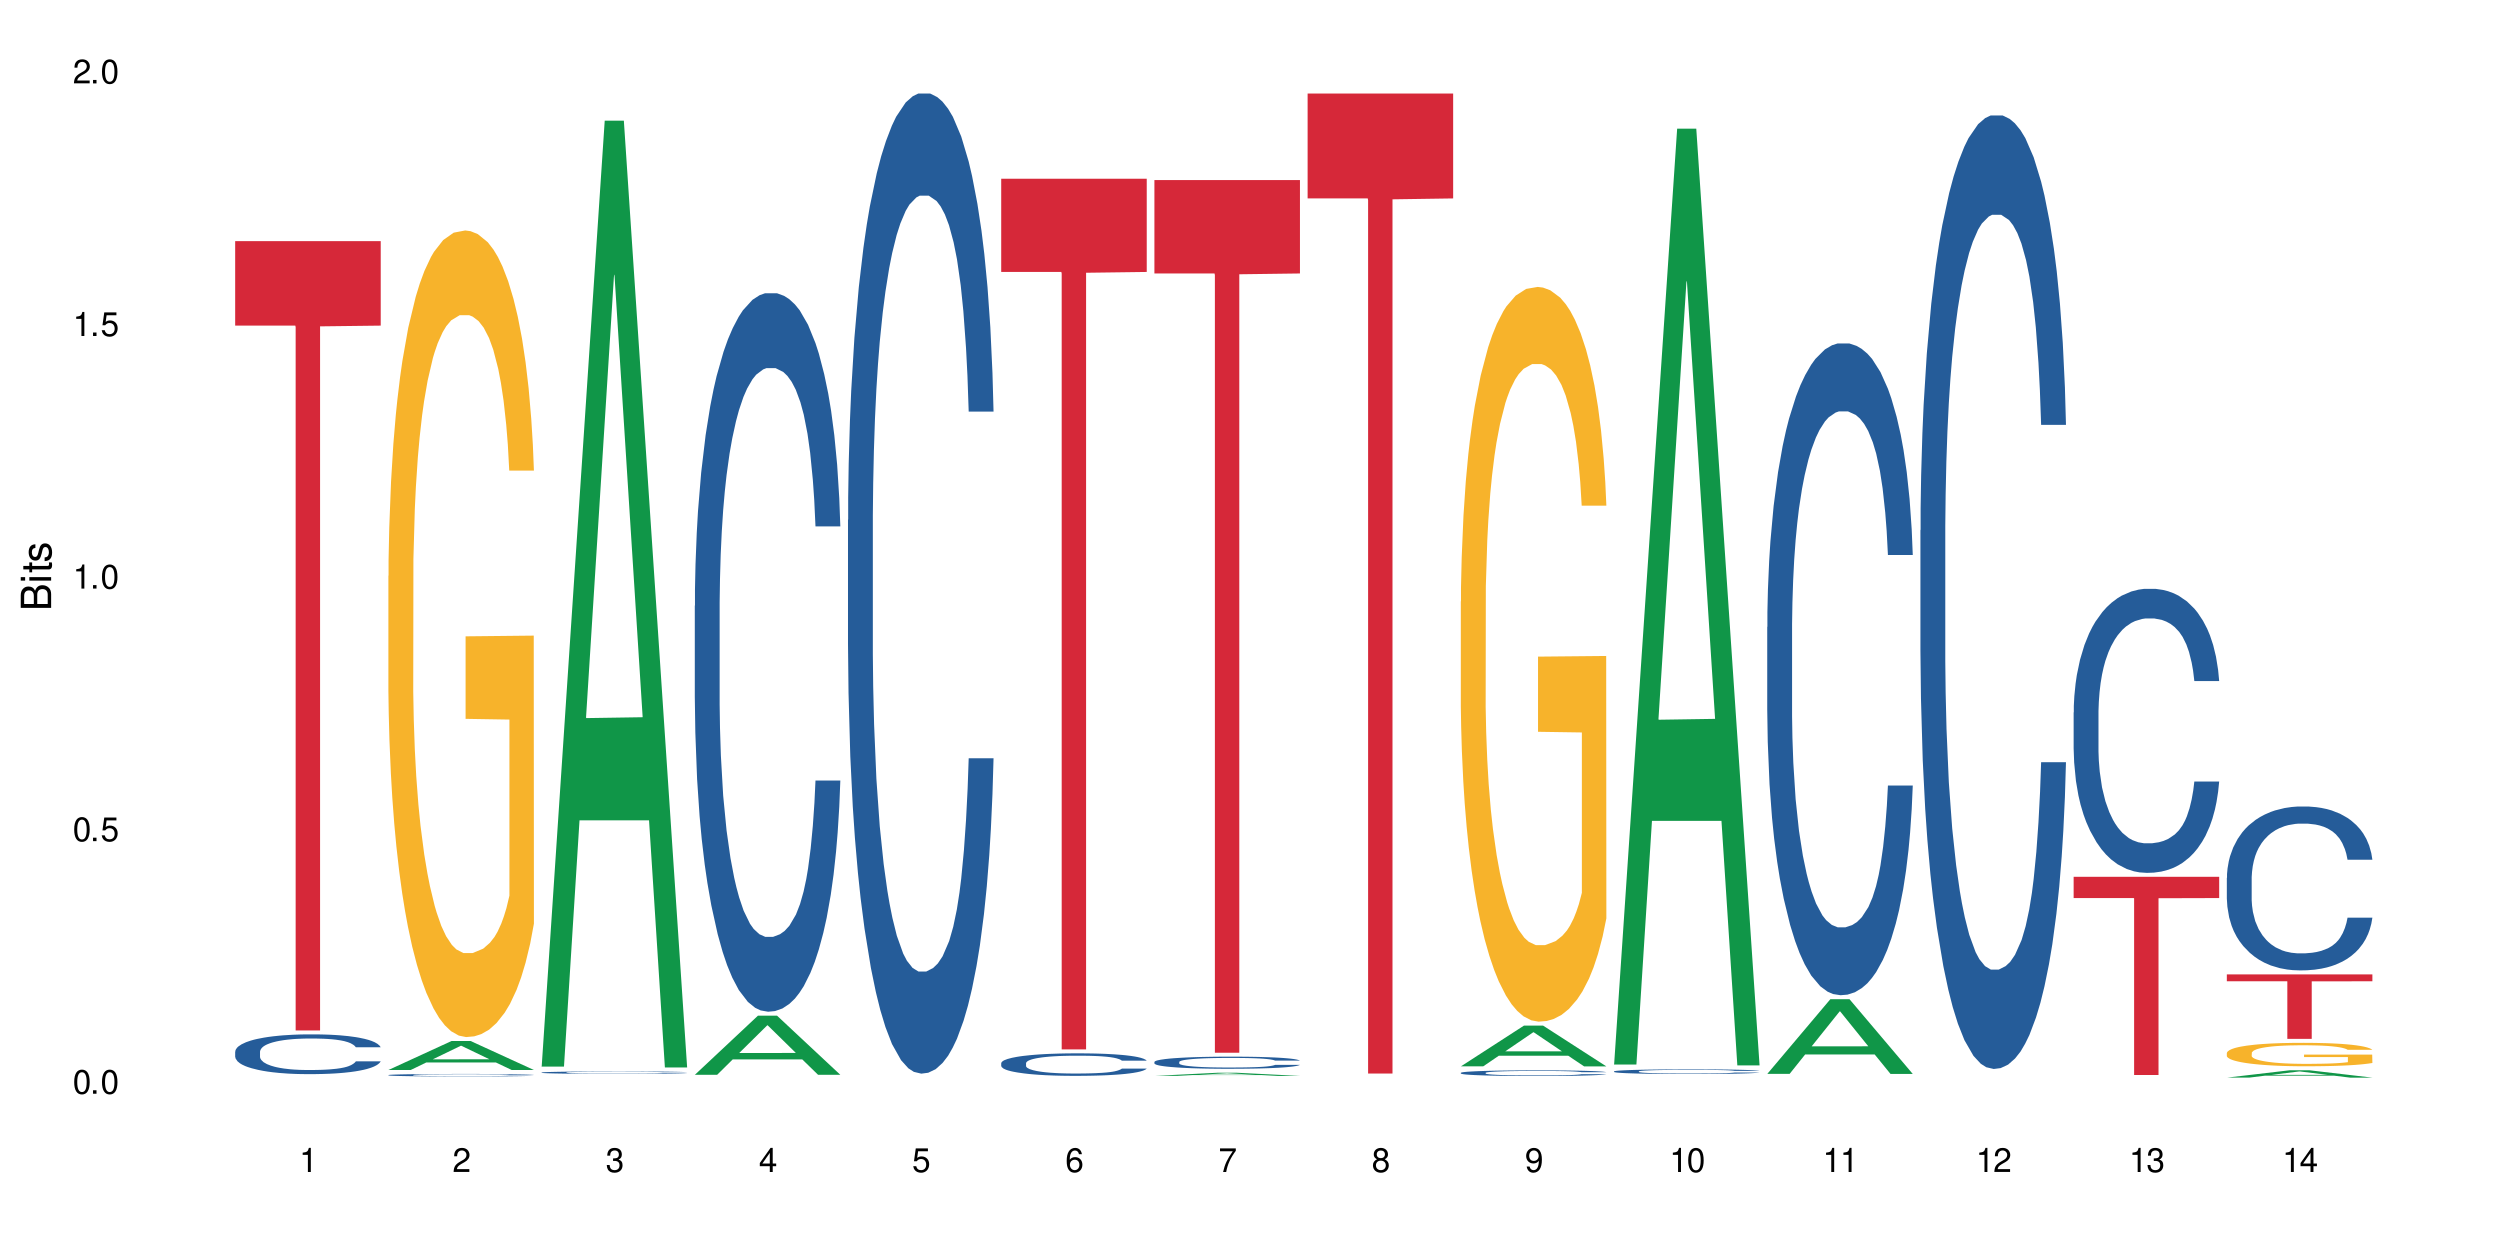 <?xml version="1.0" encoding="UTF-8"?>
<svg xmlns="http://www.w3.org/2000/svg" xmlns:xlink="http://www.w3.org/1999/xlink" width="720" height="360" viewBox="0 0 720 360">
<defs>
<g>
<g id="glyph-0-0">
</g>
<g id="glyph-0-1">
<path d="M 2.641 -6.938 C 2 -6.938 1.422 -6.656 1.078 -6.172 C 0.641 -5.562 0.406 -4.641 0.406 -3.359 C 0.406 -1.016 1.188 0.219 2.641 0.219 C 4.078 0.219 4.859 -1.016 4.859 -3.297 C 4.859 -4.641 4.656 -5.547 4.203 -6.172 C 3.844 -6.656 3.281 -6.938 2.641 -6.938 Z M 2.641 -6.188 C 3.547 -6.188 4 -5.25 4 -3.375 C 4 -1.406 3.562 -0.484 2.625 -0.484 C 1.734 -0.484 1.281 -1.438 1.281 -3.344 C 1.281 -5.25 1.734 -6.188 2.641 -6.188 Z M 2.641 -6.188 "/>
</g>
<g id="glyph-0-2">
<path d="M 1.828 -1 L 0.828 -1 L 0.828 0 L 1.828 0 Z M 1.828 -1 "/>
</g>
<g id="glyph-0-3">
<path d="M 4.562 -6.797 L 1.062 -6.797 L 0.547 -3.094 L 1.328 -3.094 C 1.719 -3.562 2.047 -3.734 2.578 -3.734 C 3.484 -3.734 4.062 -3.109 4.062 -2.094 C 4.062 -1.125 3.484 -0.531 2.578 -0.531 C 1.828 -0.531 1.375 -0.906 1.188 -1.672 L 0.328 -1.672 C 0.453 -1.109 0.547 -0.844 0.75 -0.594 C 1.125 -0.078 1.828 0.219 2.594 0.219 C 3.969 0.219 4.922 -0.781 4.922 -2.219 C 4.922 -3.562 4.031 -4.484 2.719 -4.484 C 2.25 -4.484 1.859 -4.359 1.469 -4.062 L 1.734 -5.969 L 4.562 -5.969 Z M 4.562 -6.797 "/>
</g>
<g id="glyph-0-4">
<path d="M 2.484 -4.938 L 2.484 0 L 3.328 0 L 3.328 -6.938 L 2.766 -6.938 C 2.469 -5.875 2.281 -5.734 0.984 -5.562 L 0.984 -4.938 Z M 2.484 -4.938 "/>
</g>
<g id="glyph-0-5">
<path d="M 4.859 -0.828 L 1.281 -0.828 C 1.359 -1.406 1.672 -1.781 2.5 -2.281 L 3.469 -2.828 C 4.406 -3.344 4.906 -4.062 4.906 -4.906 C 4.906 -5.484 4.672 -6.031 4.266 -6.406 C 3.859 -6.766 3.375 -6.938 2.719 -6.938 C 1.859 -6.938 1.219 -6.625 0.844 -6.031 C 0.609 -5.672 0.5 -5.234 0.484 -4.531 L 1.328 -4.531 C 1.359 -5.016 1.406 -5.281 1.531 -5.516 C 1.75 -5.938 2.188 -6.203 2.703 -6.203 C 3.469 -6.203 4.031 -5.641 4.031 -4.891 C 4.031 -4.344 3.719 -3.859 3.125 -3.516 L 2.234 -3 C 0.812 -2.172 0.406 -1.531 0.328 -0.016 L 4.859 -0.016 Z M 4.859 -0.828 "/>
</g>
<g id="glyph-0-6">
<path d="M 2.125 -3.188 L 2.578 -3.188 C 3.5 -3.188 3.984 -2.766 3.984 -1.922 C 3.984 -1.062 3.469 -0.531 2.594 -0.531 C 1.656 -0.531 1.203 -1 1.156 -2.016 L 0.312 -2.016 C 0.344 -1.453 0.438 -1.094 0.609 -0.781 C 0.953 -0.109 1.625 0.219 2.547 0.219 C 3.953 0.219 4.859 -0.625 4.859 -1.938 C 4.859 -2.828 4.516 -3.297 3.703 -3.594 C 4.344 -3.844 4.656 -4.328 4.656 -5.031 C 4.656 -6.219 3.875 -6.938 2.578 -6.938 C 1.203 -6.938 0.484 -6.172 0.453 -4.703 L 1.297 -4.703 C 1.312 -5.125 1.344 -5.359 1.453 -5.578 C 1.641 -5.969 2.062 -6.203 2.594 -6.203 C 3.344 -6.203 3.797 -5.75 3.797 -5 C 3.797 -4.516 3.609 -4.219 3.25 -4.047 C 3.016 -3.953 2.703 -3.922 2.125 -3.906 Z M 2.125 -3.188 "/>
</g>
<g id="glyph-0-7">
<path d="M 3.141 -1.672 L 3.141 0 L 3.984 0 L 3.984 -1.672 L 4.984 -1.672 L 4.984 -2.438 L 3.984 -2.438 L 3.984 -6.938 L 3.359 -6.938 L 0.266 -2.578 L 0.266 -1.672 Z M 3.141 -2.438 L 1 -2.438 L 3.141 -5.5 Z M 3.141 -2.438 "/>
</g>
<g id="glyph-0-8">
<path d="M 4.781 -5.125 C 4.609 -6.266 3.891 -6.938 2.844 -6.938 C 2.094 -6.938 1.422 -6.578 1.031 -5.953 C 0.594 -5.266 0.406 -4.422 0.406 -3.172 C 0.406 -2 0.578 -1.25 0.984 -0.641 C 1.359 -0.078 1.953 0.219 2.703 0.219 C 3.984 0.219 4.922 -0.75 4.922 -2.094 C 4.922 -3.375 4.062 -4.281 2.844 -4.281 C 2.172 -4.281 1.641 -4.031 1.281 -3.516 C 1.281 -5.234 1.828 -6.188 2.797 -6.188 C 3.391 -6.188 3.797 -5.797 3.938 -5.125 Z M 2.734 -3.531 C 3.547 -3.531 4.062 -2.953 4.062 -2.031 C 4.062 -1.156 3.484 -0.531 2.703 -0.531 C 1.922 -0.531 1.328 -1.188 1.328 -2.078 C 1.328 -2.938 1.906 -3.531 2.734 -3.531 Z M 2.734 -3.531 "/>
</g>
<g id="glyph-0-9">
<path d="M 4.984 -6.797 L 0.438 -6.797 L 0.438 -5.969 L 4.109 -5.969 C 2.5 -3.656 1.828 -2.234 1.328 0 L 2.219 0 C 2.594 -2.172 3.453 -4.047 4.984 -6.094 Z M 4.984 -6.797 "/>
</g>
<g id="glyph-0-10">
<path d="M 3.75 -3.656 C 4.469 -4.094 4.688 -4.438 4.688 -5.078 C 4.688 -6.172 3.844 -6.938 2.641 -6.938 C 1.438 -6.938 0.594 -6.172 0.594 -5.094 C 0.594 -4.438 0.812 -4.094 1.516 -3.656 C 0.734 -3.266 0.359 -2.703 0.359 -1.922 C 0.359 -0.656 1.281 0.219 2.641 0.219 C 3.984 0.219 4.922 -0.656 4.922 -1.922 C 4.922 -2.703 4.531 -3.266 3.75 -3.656 Z M 2.641 -6.188 C 3.359 -6.188 3.812 -5.75 3.812 -5.062 C 3.812 -4.406 3.344 -3.984 2.641 -3.984 C 1.922 -3.984 1.453 -4.406 1.453 -5.078 C 1.453 -5.75 1.922 -6.188 2.641 -6.188 Z M 2.641 -3.266 C 3.484 -3.266 4.062 -2.719 4.062 -1.906 C 4.062 -1.078 3.484 -0.531 2.625 -0.531 C 1.797 -0.531 1.219 -1.094 1.219 -1.906 C 1.219 -2.719 1.781 -3.266 2.641 -3.266 Z M 2.641 -3.266 "/>
</g>
<g id="glyph-0-11">
<path d="M 0.516 -1.578 C 0.672 -0.453 1.406 0.219 2.438 0.219 C 3.188 0.219 3.859 -0.141 4.266 -0.766 C 4.688 -1.453 4.891 -2.297 4.891 -3.547 C 4.891 -4.719 4.703 -5.453 4.312 -6.078 C 3.938 -6.641 3.344 -6.938 2.594 -6.938 C 1.297 -6.938 0.359 -5.969 0.359 -4.625 C 0.359 -3.344 1.234 -2.453 2.453 -2.453 C 3.094 -2.453 3.578 -2.672 4.016 -3.203 C 4 -1.484 3.469 -0.531 2.5 -0.531 C 1.906 -0.531 1.484 -0.906 1.359 -1.578 Z M 2.578 -6.203 C 3.375 -6.203 3.969 -5.531 3.969 -4.641 C 3.969 -3.797 3.391 -3.188 2.547 -3.188 C 1.734 -3.188 1.234 -3.766 1.234 -4.688 C 1.234 -5.562 1.797 -6.203 2.578 -6.203 Z M 2.578 -6.203 "/>
</g>
<g id="glyph-1-0">
</g>
<g id="glyph-1-1">
<path d="M 0 -0.953 L 0 -4.891 C 0 -5.719 -0.234 -6.344 -0.734 -6.797 C -1.188 -7.234 -1.812 -7.469 -2.5 -7.469 C -3.547 -7.469 -4.188 -7 -4.625 -5.875 C -4.984 -6.688 -5.625 -7.094 -6.531 -7.094 C -7.172 -7.094 -7.734 -6.859 -8.141 -6.391 C -8.562 -5.922 -8.75 -5.344 -8.75 -4.5 L -8.75 -0.953 Z M -4.984 -2.062 L -7.766 -2.062 L -7.766 -4.219 C -7.766 -4.844 -7.688 -5.203 -7.453 -5.5 C -7.219 -5.812 -6.859 -5.969 -6.375 -5.969 C -5.891 -5.969 -5.531 -5.812 -5.297 -5.5 C -5.062 -5.203 -4.984 -4.844 -4.984 -4.219 Z M -0.984 -2.062 L -4 -2.062 L -4 -4.781 C -4 -5.766 -3.438 -6.359 -2.484 -6.359 C -1.547 -6.359 -0.984 -5.766 -0.984 -4.781 Z M -0.984 -2.062 "/>
</g>
<g id="glyph-1-2">
<path d="M -6.281 -1.797 L -6.281 -0.797 L 0 -0.797 L 0 -1.797 Z M -8.75 -1.797 L -8.75 -0.797 L -7.484 -0.797 L -7.484 -1.797 Z M -8.75 -1.797 "/>
</g>
<g id="glyph-1-3">
<path d="M -6.281 -3.047 L -6.281 -2.016 L -8.016 -2.016 L -8.016 -1.016 L -6.281 -1.016 L -6.281 -0.172 L -5.469 -0.172 L -5.469 -1.016 L -0.719 -1.016 C -0.078 -1.016 0.281 -1.453 0.281 -2.234 C 0.281 -2.5 0.25 -2.719 0.188 -3.047 L -0.641 -3.047 C -0.609 -2.906 -0.594 -2.766 -0.594 -2.562 C -0.594 -2.141 -0.719 -2.016 -1.156 -2.016 L -5.469 -2.016 L -5.469 -3.047 Z M -6.281 -3.047 "/>
</g>
<g id="glyph-1-4">
<path d="M -4.531 -5.25 C -5.766 -5.25 -6.469 -4.422 -6.469 -2.969 C -6.469 -1.516 -5.719 -0.562 -4.547 -0.562 C -3.562 -0.562 -3.094 -1.062 -2.734 -2.562 L -2.516 -3.484 C -2.344 -4.188 -2.094 -4.469 -1.641 -4.469 C -1.047 -4.469 -0.641 -3.875 -0.641 -3 C -0.641 -2.453 -0.797 -2 -1.062 -1.75 C -1.25 -1.594 -1.422 -1.531 -1.875 -1.469 L -1.875 -0.406 C -0.422 -0.453 0.281 -1.266 0.281 -2.922 C 0.281 -4.5 -0.5 -5.516 -1.719 -5.516 C -2.656 -5.516 -3.172 -4.984 -3.469 -3.734 L -3.703 -2.766 C -3.891 -1.953 -4.156 -1.609 -4.594 -1.609 C -5.188 -1.609 -5.547 -2.125 -5.547 -2.938 C -5.547 -3.75 -5.203 -4.172 -4.531 -4.203 Z M -4.531 -5.25 "/>
</g>
</g>
</defs>
<rect x="-72" y="-36" width="864" height="432" fill="rgb(100%, 100%, 100%)" fill-opacity="1"/>
<path fill-rule="nonzero" fill="rgb(14.51%, 36.078%, 60%)" fill-opacity="1" d="M 67.73 302.887 L 67.781 302.875 L 67.781 302.625 L 67.934 302.227 L 68.293 301.723 L 68.652 301.379 L 69.57 300.762 L 70.848 300.164 L 72.18 299.703 L 73.148 299.43 L 74.02 299.223 L 76.012 298.836 L 77.289 298.637 L 78.672 298.457 L 80.355 298.281 L 81.582 298.176 L 84.344 298.008 L 86.391 297.934 L 87.973 297.902 L 91.398 297.902 L 93.441 297.945 L 94.926 297.996 L 96.562 298.082 L 97.941 298.176 L 100.344 298.406 L 102.492 298.699 L 103.461 298.867 L 104.996 299.191 L 106.172 299.504 L 106.988 299.777 L 107.91 300.164 L 108.727 300.637 L 109.34 301.168 L 109.648 301.617 L 102.492 301.617 L 102.133 301.199 L 101.723 300.875 L 100.957 300.445 L 100.191 300.145 L 99.117 299.84 L 98.145 299.641 L 96.816 299.441 L 95.641 299.316 L 94.414 299.223 L 93.238 299.16 L 90.988 299.098 L 88.383 299.098 L 87.41 299.117 L 85.418 299.199 L 84.344 299.273 L 82.812 299.422 L 81.738 299.559 L 80.461 299.766 L 79.59 299.945 L 78.516 300.215 L 77.75 300.457 L 76.883 300.801 L 76.371 301.062 L 75.91 301.355 L 75.5 301.703 L 75.195 302.07 L 74.988 302.457 L 74.887 302.832 L 74.887 304.457 L 74.988 304.832 L 75.246 305.273 L 75.91 305.91 L 76.883 306.465 L 78.004 306.906 L 79.078 307.219 L 79.691 307.367 L 80.512 307.535 L 81.789 307.742 L 83.629 307.953 L 84.703 308.035 L 86.34 308.121 L 88.023 308.16 L 90.273 308.16 L 92.27 308.121 L 93.598 308.066 L 94.977 307.984 L 96.867 307.805 L 98.043 307.637 L 99.066 307.438 L 99.832 307.242 L 100.344 307.074 L 101.109 306.75 L 101.723 306.391 L 102.184 306.027 L 102.492 305.672 L 109.648 305.672 L 109.34 306.09 L 108.883 306.496 L 108.422 306.801 L 107.707 307.168 L 106.887 307.492 L 105.711 307.859 L 104.742 308.098 L 103.461 308.359 L 102.285 308.559 L 101.008 308.738 L 99.117 308.945 L 97.891 309.051 L 96.562 309.145 L 94.977 309.23 L 92.984 309.301 L 90.836 309.344 L 88.844 309.355 L 86.695 309.332 L 85.109 309.293 L 83.016 309.199 L 80.41 309.008 L 78.516 308.809 L 77.035 308.613 L 75.758 308.402 L 74.324 308.121 L 72.484 307.66 L 71.359 307.305 L 70.594 307.012 L 69.723 306.602 L 69.109 306.234 L 68.395 305.648 L 67.883 304.906 L 67.73 304.332 Z M 67.73 302.887 "/>
<path fill-rule="nonzero" fill="rgb(83.922%, 15.686%, 22.353%)" fill-opacity="1" d="M 67.73 69.445 L 109.648 69.445 L 109.648 93.777 L 92.18 93.992 L 92.18 296.766 L 85.148 296.766 L 85.148 94.203 L 85.047 93.777 L 67.73 93.777 Z M 67.73 69.445 "/>
<path fill-rule="nonzero" fill="rgb(6.275%, 58.824%, 28.235%)" fill-opacity="1" d="M 111.855 308.152 L 111.898 308.145 L 130.035 299.816 L 135.543 299.816 L 153.77 308.16 L 147.367 308.16 L 142.801 305.984 L 122.781 305.984 L 118.301 308.152 L 111.855 308.152 L 124.707 305.082 L 140.961 305.074 L 132.855 301.18 L 132.766 301.172 L 132.68 301.195 L 124.66 305.074 L 124.707 305.082 Z M 111.855 308.152 "/>
<path fill-rule="nonzero" fill="rgb(14.51%, 36.078%, 60%)" fill-opacity="1" d="M 111.855 309.613 L 111.906 309.613 L 111.906 309.598 L 112.059 309.574 L 112.418 309.539 L 112.773 309.52 L 113.695 309.48 L 114.973 309.441 L 116.301 309.414 L 117.273 309.395 L 118.141 309.383 L 120.137 309.359 L 121.414 309.348 L 122.793 309.336 L 124.48 309.324 L 125.707 309.316 L 128.469 309.309 L 130.512 309.301 L 137.566 309.301 L 139.047 309.305 L 140.684 309.312 L 142.066 309.316 L 144.469 309.332 L 146.613 309.352 L 147.586 309.359 L 149.117 309.383 L 150.293 309.402 L 151.113 309.418 L 152.031 309.441 L 152.852 309.473 L 153.465 309.504 L 153.77 309.535 L 146.613 309.535 L 146.258 309.508 L 145.848 309.488 L 145.082 309.461 L 144.312 309.441 L 143.242 309.422 L 142.27 309.41 L 140.941 309.398 L 139.766 309.391 L 138.539 309.383 L 137.363 309.379 L 135.113 309.375 L 131.535 309.375 L 129.539 309.383 L 128.469 309.387 L 126.934 309.395 L 125.859 309.402 L 124.582 309.418 L 123.715 309.43 L 122.641 309.445 L 121.875 309.461 L 121.004 309.484 L 120.492 309.5 L 120.031 309.52 L 119.625 309.539 L 119.316 309.562 L 119.113 309.586 L 119.012 309.609 L 119.012 309.711 L 119.113 309.738 L 119.367 309.766 L 120.031 309.805 L 121.004 309.84 L 122.129 309.867 L 123.203 309.887 L 123.816 309.895 L 124.633 309.906 L 125.91 309.918 L 127.75 309.934 L 128.824 309.938 L 130.461 309.945 L 136.391 309.945 L 137.719 309.941 L 139.102 309.934 L 140.992 309.922 L 142.168 309.914 L 143.188 309.902 L 143.957 309.887 L 144.469 309.879 L 145.234 309.855 L 145.848 309.836 L 146.309 309.812 L 146.613 309.789 L 153.77 309.789 L 153.465 309.816 L 153.004 309.84 L 152.543 309.859 L 151.828 309.883 L 151.012 309.902 L 149.836 309.926 L 148.863 309.941 L 147.586 309.957 L 146.41 309.973 L 145.133 309.984 L 143.242 309.996 L 142.012 310.004 L 140.684 310.008 L 139.102 310.012 L 137.105 310.02 L 130.82 310.02 L 129.234 310.016 L 127.137 310.012 L 124.531 310 L 122.641 309.988 L 121.156 309.973 L 119.879 309.961 L 118.449 309.945 L 116.609 309.914 L 115.484 309.891 L 114.715 309.875 L 113.848 309.848 L 113.234 309.824 L 112.52 309.789 L 112.008 309.742 L 111.855 309.703 Z M 111.855 309.613 "/>
<path fill-rule="nonzero" fill="rgb(96.863%, 70.196%, 16.863%)" fill-opacity="1" d="M 111.855 165.871 L 111.906 165.656 L 111.906 161.414 L 112.109 151.867 L 112.621 138.715 L 113.285 127.895 L 114 119.41 L 114.461 114.953 L 115.227 108.59 L 115.891 103.922 L 117.578 94.375 L 119.727 85.465 L 120.902 81.645 L 122.23 78.039 L 124.121 74.008 L 124.992 72.523 L 127.648 69.129 L 130.664 67.008 L 133.988 66.371 L 135.523 66.582 L 137.617 67.43 L 140.48 69.766 L 142.117 71.887 L 143.395 74.008 L 144.723 76.766 L 146.359 81.008 L 147.891 86.102 L 149.117 91.191 L 150.348 97.559 L 151.367 104.348 L 152.238 111.77 L 153.004 120.68 L 153.465 128.105 L 153.77 135.531 L 146.664 135.531 L 146.258 128.105 L 145.797 122.379 L 145.031 115.379 L 144.262 110.285 L 143.496 106.254 L 142.066 100.738 L 140.84 97.344 L 139.305 94.375 L 137.82 92.465 L 136.137 91.191 L 135.113 90.77 L 132.402 90.77 L 129.949 92.254 L 128.52 93.949 L 127.496 95.648 L 126.066 98.828 L 125.195 101.375 L 124.684 103.074 L 123.152 109.648 L 122.129 115.59 L 121.566 119.621 L 120.852 125.984 L 120.34 131.715 L 119.777 140.199 L 119.469 146.562 L 119.062 160.992 L 119.012 199.176 L 119.164 207.238 L 119.469 215.938 L 119.879 223.574 L 120.492 231.637 L 121.105 237.789 L 122.18 246.062 L 123.102 251.578 L 123.816 255.188 L 125.195 260.914 L 125.758 262.824 L 127.086 266.641 L 128.469 269.613 L 130.152 272.156 L 131.434 273.43 L 133.477 274.492 L 136.082 274.492 L 139.152 273.219 L 141.094 271.52 L 142.422 269.824 L 143.293 268.34 L 144.363 266.004 L 145.133 263.883 L 145.848 261.551 L 146.715 257.945 L 146.715 207.238 L 134.09 207.027 L 134.09 183.266 L 153.719 183.055 L 153.77 266.004 L 152.699 271.734 L 151.367 277.25 L 150.09 281.492 L 148.762 285.098 L 146.871 289.129 L 145.336 291.676 L 142.984 294.645 L 140.84 296.555 L 138.59 297.828 L 136.594 298.465 L 134.242 298.676 L 132.148 298.254 L 129.898 296.98 L 128.109 295.281 L 126.473 293.16 L 124.84 290.402 L 122.793 285.949 L 121.465 282.34 L 120.082 277.887 L 118.703 272.582 L 117.477 266.855 L 116.66 262.398 L 115.84 257.309 L 114.973 250.941 L 114.152 243.73 L 113.539 237.152 L 112.98 229.727 L 112.57 222.727 L 112.16 213.18 L 111.957 205.543 L 111.855 198.965 Z M 111.855 165.871 "/>
<path fill-rule="nonzero" fill="rgb(6.275%, 58.824%, 28.235%)" fill-opacity="1" d="M 155.977 307.184 L 156.023 306.926 L 174.16 34.754 L 179.668 34.754 L 197.895 307.438 L 191.488 307.438 L 186.922 236.258 L 166.902 236.258 L 162.426 307.184 L 155.977 307.184 L 168.828 206.812 L 185.086 206.559 L 176.98 79.305 L 176.891 79.051 L 176.801 79.816 L 168.785 206.559 L 168.828 206.812 Z M 155.977 307.184 "/>
<path fill-rule="nonzero" fill="rgb(14.51%, 36.078%, 60%)" fill-opacity="1" d="M 155.977 308.879 L 156.027 308.879 L 156.027 308.863 L 156.18 308.84 L 156.539 308.809 L 156.898 308.789 L 157.816 308.75 L 159.094 308.715 L 160.426 308.688 L 161.395 308.672 L 162.266 308.656 L 164.258 308.633 L 165.535 308.621 L 166.918 308.609 L 168.602 308.602 L 169.828 308.594 L 172.59 308.582 L 174.637 308.578 L 181.688 308.578 L 183.172 308.582 L 184.809 308.59 L 186.188 308.594 L 188.59 308.609 L 190.738 308.625 L 191.707 308.637 L 193.242 308.656 L 194.418 308.676 L 195.234 308.691 L 196.156 308.715 L 196.973 308.742 L 197.586 308.777 L 197.895 308.805 L 190.738 308.805 L 190.379 308.777 L 189.969 308.758 L 189.203 308.73 L 188.438 308.715 L 187.363 308.695 L 186.391 308.684 L 185.062 308.672 L 183.887 308.664 L 182.66 308.656 L 181.484 308.652 L 179.234 308.648 L 176.629 308.648 L 175.656 308.652 L 173.664 308.656 L 172.59 308.66 L 171.059 308.668 L 169.984 308.676 L 168.707 308.691 L 167.836 308.703 L 166.762 308.719 L 165.996 308.73 L 165.129 308.754 L 164.617 308.77 L 164.156 308.785 L 163.746 308.809 L 163.441 308.832 L 163.234 308.855 L 163.133 308.875 L 163.133 308.977 L 163.234 309 L 163.492 309.023 L 164.156 309.062 L 165.129 309.098 L 166.25 309.125 L 167.324 309.145 L 167.938 309.152 L 168.758 309.164 L 170.035 309.176 L 171.875 309.188 L 172.949 309.191 L 174.582 309.199 L 180.512 309.199 L 181.844 309.195 L 183.223 309.191 L 185.113 309.18 L 186.289 309.168 L 187.312 309.156 L 188.078 309.145 L 188.59 309.133 L 189.355 309.113 L 189.969 309.094 L 190.43 309.07 L 190.738 309.051 L 197.895 309.051 L 197.586 309.074 L 197.129 309.098 L 196.668 309.117 L 195.953 309.141 L 195.133 309.16 L 193.957 309.184 L 192.988 309.195 L 191.707 309.211 L 190.531 309.223 L 189.254 309.234 L 187.363 309.25 L 186.137 309.254 L 184.809 309.262 L 183.223 309.266 L 181.23 309.27 L 179.082 309.273 L 174.941 309.273 L 173.355 309.27 L 171.262 309.262 L 168.652 309.25 L 166.762 309.238 L 165.281 309.227 L 164.004 309.215 L 162.57 309.199 L 160.73 309.168 L 159.605 309.148 L 158.84 309.129 L 157.969 309.105 L 157.355 309.082 L 156.641 309.047 L 156.129 309.004 L 155.977 308.969 Z M 155.977 308.879 "/>
<path fill-rule="nonzero" fill="rgb(6.275%, 58.824%, 28.235%)" fill-opacity="1" d="M 200.102 309.535 L 200.145 309.52 L 218.281 292.52 L 223.789 292.52 L 242.016 309.551 L 235.613 309.551 L 231.047 305.105 L 211.027 305.105 L 206.547 309.535 L 200.102 309.535 L 212.953 303.266 L 229.207 303.25 L 221.102 295.301 L 221.012 295.285 L 220.926 295.332 L 212.906 303.25 L 212.953 303.266 Z M 200.102 309.535 "/>
<path fill-rule="nonzero" fill="rgb(14.51%, 36.078%, 60%)" fill-opacity="1" d="M 200.102 174.484 L 200.152 174.297 L 200.152 169.758 L 200.305 162.57 L 200.664 153.492 L 201.02 147.25 L 201.941 136.09 L 203.219 125.309 L 204.547 116.984 L 205.52 112.066 L 206.387 108.285 L 208.383 101.285 L 209.66 97.691 L 211.039 94.477 L 212.727 91.262 L 213.953 89.371 L 216.715 86.344 L 218.758 85.02 L 220.344 84.453 L 223.77 84.453 L 225.812 85.207 L 227.293 86.152 L 228.93 87.668 L 230.312 89.371 L 232.715 93.531 L 234.859 98.828 L 235.832 101.852 L 237.363 107.719 L 238.539 113.391 L 239.359 118.309 L 240.277 125.309 L 241.098 133.82 L 241.711 143.465 L 242.016 151.598 L 234.859 151.598 L 234.504 144.035 L 234.094 138.168 L 233.328 130.414 L 232.559 124.93 L 231.488 119.445 L 230.516 115.852 L 229.188 112.258 L 228.012 109.988 L 226.785 108.285 L 225.609 107.148 L 223.359 106.016 L 220.75 106.016 L 219.781 106.395 L 217.785 107.906 L 216.715 109.23 L 215.18 111.879 L 214.105 114.336 L 212.828 118.121 L 211.961 121.336 L 210.887 126.254 L 210.117 130.605 L 209.25 136.844 L 208.738 141.574 L 208.277 146.871 L 207.871 153.113 L 207.562 159.734 L 207.359 166.73 L 207.258 173.539 L 207.258 202.859 L 207.359 209.668 L 207.613 217.613 L 208.277 229.148 L 209.25 239.176 L 210.375 247.117 L 211.449 252.793 L 212.062 255.441 L 212.879 258.469 L 214.156 262.25 L 215.996 266.035 L 217.07 267.547 L 218.707 269.059 L 220.395 269.816 L 222.645 269.816 L 224.637 269.059 L 225.965 268.113 L 227.348 266.602 L 229.238 263.387 L 230.414 260.359 L 231.434 256.766 L 232.203 253.172 L 232.715 250.145 L 233.48 244.281 L 234.094 237.852 L 234.555 231.23 L 234.859 224.801 L 242.016 224.801 L 241.711 232.367 L 241.25 239.742 L 240.789 245.227 L 240.074 251.848 L 239.258 257.711 L 238.082 264.332 L 237.109 268.684 L 235.832 273.41 L 234.656 277.004 L 233.379 280.219 L 231.488 284.004 L 230.258 285.895 L 228.93 287.598 L 227.348 289.109 L 225.352 290.434 L 223.207 291.191 L 221.211 291.379 L 219.066 291 L 217.48 290.246 L 215.383 288.543 L 212.777 285.137 L 210.887 281.543 L 209.402 277.949 L 208.125 274.168 L 206.695 269.059 L 204.855 260.738 L 203.73 254.305 L 202.961 249.012 L 202.094 241.633 L 201.48 235.012 L 200.766 224.422 L 200.254 210.992 L 200.102 200.59 Z M 200.102 174.484 "/>
<path fill-rule="nonzero" fill="rgb(14.51%, 36.078%, 60%)" fill-opacity="1" d="M 244.223 149.754 L 244.273 149.496 L 244.273 143.305 L 244.426 133.5 L 244.785 121.113 L 245.145 112.602 L 246.062 97.375 L 247.34 82.668 L 248.672 71.316 L 249.641 64.609 L 250.512 59.449 L 252.504 49.902 L 253.781 45 L 255.164 40.613 L 256.848 36.227 L 258.074 33.645 L 260.836 29.516 L 262.883 27.711 L 264.465 26.938 L 267.891 26.938 L 269.934 27.969 L 271.418 29.258 L 273.055 31.324 L 274.434 33.645 L 276.836 39.32 L 278.984 46.547 L 279.953 50.676 L 281.488 58.672 L 282.664 66.414 L 283.48 73.121 L 284.402 82.668 L 285.219 94.281 L 285.832 107.441 L 286.141 118.535 L 278.984 118.535 L 278.625 108.215 L 278.215 100.215 L 277.449 89.637 L 276.684 82.152 L 275.609 74.672 L 274.637 69.77 L 273.309 64.867 L 272.133 61.77 L 270.906 59.449 L 269.73 57.898 L 267.48 56.352 L 264.875 56.352 L 263.902 56.867 L 261.91 58.93 L 260.836 60.738 L 259.305 64.352 L 258.23 67.703 L 256.953 72.863 L 256.082 77.25 L 255.008 83.961 L 254.242 89.895 L 253.371 98.41 L 252.863 104.859 L 252.402 112.082 L 251.992 120.598 L 251.688 129.629 L 251.48 139.176 L 251.379 148.465 L 251.379 188.457 L 251.48 197.746 L 251.738 208.582 L 252.402 224.324 L 253.371 237.996 L 254.496 248.836 L 255.57 256.574 L 256.184 260.188 L 257.004 264.316 L 258.281 269.477 L 260.121 274.637 L 261.195 276.699 L 262.828 278.766 L 264.516 279.797 L 266.766 279.797 L 268.758 278.766 L 270.09 277.477 L 271.469 275.41 L 273.359 271.023 L 274.535 266.895 L 275.559 261.992 L 276.324 257.09 L 276.836 252.965 L 277.602 244.965 L 278.215 236.191 L 278.676 227.16 L 278.984 218.387 L 286.141 218.387 L 285.832 228.711 L 285.371 238.773 L 284.914 246.254 L 284.195 255.285 L 283.379 263.285 L 282.203 272.316 L 281.23 278.25 L 279.953 284.699 L 278.777 289.602 L 277.5 293.988 L 275.609 299.148 L 274.383 301.73 L 273.055 304.051 L 271.469 306.117 L 269.477 307.922 L 267.328 308.953 L 265.336 309.211 L 263.188 308.695 L 261.602 307.664 L 259.508 305.34 L 256.898 300.695 L 255.008 295.793 L 253.527 290.891 L 252.25 285.73 L 250.816 278.766 L 248.977 267.414 L 247.852 258.641 L 247.086 251.414 L 246.215 241.352 L 245.602 232.32 L 244.887 217.871 L 244.375 199.555 L 244.223 185.363 Z M 244.223 149.754 "/>
<path fill-rule="nonzero" fill="rgb(14.51%, 36.078%, 60%)" fill-opacity="1" d="M 288.348 306.188 L 288.398 306.18 L 288.398 306.039 L 288.551 305.812 L 288.906 305.527 L 289.266 305.332 L 290.188 304.984 L 291.465 304.645 L 292.793 304.387 L 293.766 304.23 L 294.633 304.113 L 296.629 303.895 L 297.906 303.781 L 299.285 303.68 L 300.973 303.578 L 302.199 303.52 L 304.961 303.426 L 307.004 303.383 L 308.59 303.367 L 312.012 303.367 L 314.059 303.391 L 315.539 303.418 L 317.176 303.469 L 318.559 303.52 L 320.961 303.652 L 323.105 303.816 L 324.078 303.91 L 325.609 304.094 L 326.785 304.273 L 327.605 304.426 L 328.523 304.645 L 329.344 304.914 L 329.957 305.215 L 330.262 305.469 L 323.105 305.469 L 322.75 305.23 L 322.34 305.047 L 321.574 304.805 L 320.805 304.633 L 319.73 304.461 L 318.762 304.348 L 317.434 304.238 L 316.258 304.164 L 315.031 304.113 L 313.855 304.078 L 311.605 304.043 L 308.996 304.043 L 308.027 304.055 L 306.031 304.102 L 304.961 304.141 L 303.426 304.227 L 302.352 304.301 L 301.074 304.422 L 300.207 304.52 L 299.133 304.676 L 298.363 304.812 L 297.496 305.008 L 296.984 305.156 L 296.523 305.32 L 296.117 305.516 L 295.809 305.723 L 295.605 305.941 L 295.504 306.156 L 295.504 307.074 L 295.605 307.289 L 295.859 307.535 L 296.523 307.898 L 297.496 308.211 L 298.621 308.461 L 299.695 308.637 L 300.309 308.723 L 301.125 308.816 L 302.402 308.934 L 304.242 309.051 L 305.316 309.102 L 306.953 309.148 L 308.641 309.172 L 310.891 309.172 L 312.883 309.148 L 314.211 309.117 L 315.594 309.07 L 317.484 308.969 L 318.66 308.875 L 319.68 308.762 L 320.449 308.648 L 320.961 308.555 L 321.727 308.371 L 322.34 308.168 L 322.801 307.961 L 323.105 307.762 L 330.262 307.762 L 329.957 308 L 329.496 308.23 L 329.035 308.402 L 328.32 308.609 L 327.504 308.793 L 326.328 309 L 325.355 309.137 L 324.078 309.285 L 322.902 309.395 L 321.625 309.496 L 319.73 309.613 L 318.504 309.676 L 317.176 309.727 L 315.594 309.773 L 313.598 309.816 L 311.453 309.84 L 309.457 309.848 L 307.312 309.836 L 305.727 309.812 L 303.629 309.758 L 301.023 309.652 L 299.133 309.539 L 297.648 309.426 L 296.371 309.309 L 294.941 309.148 L 293.102 308.887 L 291.977 308.684 L 291.207 308.52 L 290.34 308.289 L 289.727 308.082 L 289.012 307.75 L 288.5 307.328 L 288.348 307.004 Z M 288.348 306.188 "/>
<path fill-rule="nonzero" fill="rgb(83.922%, 15.686%, 22.353%)" fill-opacity="1" d="M 288.348 51.48 L 330.262 51.48 L 330.262 78.32 L 312.793 78.555 L 312.793 302.227 L 305.766 302.227 L 305.766 78.789 L 305.664 78.32 L 288.348 78.32 Z M 288.348 51.48 "/>
<path fill-rule="nonzero" fill="rgb(6.275%, 58.824%, 28.235%)" fill-opacity="1" d="M 332.469 309.859 L 332.512 309.859 L 350.652 308.949 L 356.16 308.949 L 374.387 309.863 L 367.98 309.863 L 363.414 309.625 L 343.395 309.625 L 338.918 309.859 L 332.469 309.859 L 345.32 309.523 L 361.578 309.523 L 353.473 309.098 L 353.293 309.098 L 345.277 309.523 L 345.32 309.523 Z M 332.469 309.859 "/>
<path fill-rule="nonzero" fill="rgb(14.51%, 36.078%, 60%)" fill-opacity="1" d="M 332.469 305.84 L 332.52 305.836 L 332.52 305.758 L 332.672 305.637 L 333.031 305.484 L 333.391 305.379 L 334.309 305.191 L 335.586 305.008 L 336.918 304.867 L 337.887 304.785 L 338.758 304.723 L 340.75 304.605 L 342.027 304.543 L 343.406 304.488 L 345.094 304.434 L 346.32 304.402 L 349.082 304.352 L 351.129 304.328 L 352.711 304.32 L 356.137 304.32 L 358.18 304.332 L 359.664 304.348 L 361.301 304.375 L 362.68 304.402 L 365.082 304.473 L 367.23 304.562 L 368.199 304.613 L 369.734 304.711 L 370.91 304.809 L 371.727 304.891 L 372.648 305.008 L 373.465 305.152 L 374.078 305.316 L 374.387 305.453 L 367.23 305.453 L 366.871 305.324 L 366.461 305.227 L 365.695 305.094 L 364.93 305.004 L 363.855 304.91 L 362.883 304.848 L 361.555 304.789 L 360.379 304.75 L 359.152 304.723 L 357.977 304.703 L 355.727 304.684 L 353.121 304.684 L 352.148 304.691 L 350.156 304.715 L 349.082 304.738 L 347.547 304.781 L 346.477 304.824 L 345.199 304.887 L 344.328 304.941 L 343.254 305.023 L 342.488 305.098 L 341.617 305.203 L 341.109 305.281 L 340.648 305.371 L 340.238 305.477 L 339.934 305.59 L 339.727 305.707 L 339.625 305.82 L 339.625 306.316 L 339.727 306.43 L 339.984 306.566 L 340.648 306.762 L 341.617 306.93 L 342.742 307.062 L 343.816 307.16 L 344.43 307.203 L 345.25 307.254 L 346.527 307.32 L 348.367 307.383 L 349.441 307.406 L 351.074 307.434 L 352.762 307.445 L 355.012 307.445 L 357.004 307.434 L 358.336 307.418 L 359.715 307.391 L 361.605 307.336 L 362.781 307.285 L 363.805 307.227 L 364.57 307.164 L 365.082 307.113 L 365.848 307.016 L 366.461 306.906 L 366.922 306.797 L 367.23 306.688 L 374.387 306.688 L 374.078 306.812 L 373.617 306.938 L 373.16 307.031 L 372.441 307.145 L 371.625 307.242 L 370.449 307.355 L 369.477 307.426 L 368.199 307.508 L 367.023 307.566 L 365.746 307.621 L 363.855 307.684 L 362.629 307.719 L 361.301 307.746 L 359.715 307.77 L 357.723 307.793 L 355.574 307.805 L 353.582 307.809 L 351.434 307.805 L 349.848 307.789 L 347.754 307.762 L 345.145 307.703 L 343.254 307.645 L 341.773 307.582 L 340.496 307.52 L 339.062 307.434 L 337.223 307.293 L 336.098 307.184 L 335.332 307.094 L 334.461 306.969 L 333.848 306.859 L 333.133 306.68 L 332.621 306.453 L 332.469 306.277 Z M 332.469 305.84 "/>
<path fill-rule="nonzero" fill="rgb(83.922%, 15.686%, 22.353%)" fill-opacity="1" d="M 332.469 51.855 L 374.387 51.855 L 374.387 78.758 L 356.918 78.992 L 356.918 303.18 L 349.887 303.18 L 349.887 79.23 L 349.785 78.758 L 332.469 78.758 Z M 332.469 51.855 "/>
<path fill-rule="nonzero" fill="rgb(83.922%, 15.686%, 22.353%)" fill-opacity="1" d="M 376.594 26.93 L 418.508 26.93 L 418.508 57.145 L 401.039 57.406 L 401.039 309.18 L 394.012 309.18 L 394.012 57.672 L 393.91 57.145 L 376.594 57.145 Z M 376.594 26.93 "/>
<path fill-rule="nonzero" fill="rgb(6.275%, 58.824%, 28.235%)" fill-opacity="1" d="M 420.715 307.113 L 420.758 307.102 L 438.898 295.375 L 444.406 295.375 L 462.633 307.125 L 456.227 307.125 L 451.66 304.059 L 431.641 304.059 L 427.164 307.113 L 420.715 307.113 L 433.566 302.789 L 449.824 302.777 L 441.719 297.297 L 441.629 297.285 L 441.539 297.316 L 433.523 302.777 L 433.566 302.789 Z M 420.715 307.113 "/>
<path fill-rule="nonzero" fill="rgb(14.51%, 36.078%, 60%)" fill-opacity="1" d="M 420.715 308.973 L 420.766 308.969 L 420.766 308.934 L 420.918 308.879 L 421.277 308.805 L 421.637 308.758 L 422.555 308.668 L 423.832 308.586 L 425.164 308.52 L 426.133 308.48 L 427.004 308.449 L 428.996 308.395 L 430.273 308.367 L 431.652 308.34 L 433.34 308.316 L 434.566 308.301 L 437.328 308.277 L 439.371 308.266 L 440.957 308.262 L 444.383 308.262 L 446.426 308.27 L 447.91 308.277 L 449.547 308.289 L 450.926 308.301 L 453.328 308.336 L 455.477 308.375 L 456.445 308.398 L 457.98 308.445 L 459.156 308.492 L 459.973 308.531 L 460.895 308.586 L 461.711 308.652 L 462.324 308.727 L 462.633 308.793 L 455.477 308.793 L 455.117 308.73 L 454.707 308.688 L 453.941 308.625 L 453.176 308.582 L 452.102 308.539 L 451.129 308.512 L 449.801 308.48 L 448.625 308.465 L 447.398 308.449 L 446.223 308.441 L 443.973 308.434 L 440.395 308.434 L 438.402 308.449 L 437.328 308.457 L 435.793 308.48 L 434.723 308.496 L 433.441 308.527 L 432.574 308.555 L 431.5 308.594 L 430.734 308.625 L 429.863 308.676 L 429.355 308.711 L 428.895 308.754 L 428.484 308.805 L 428.18 308.855 L 427.973 308.91 L 427.871 308.965 L 427.871 309.195 L 427.973 309.25 L 428.23 309.312 L 428.895 309.402 L 429.863 309.48 L 430.988 309.543 L 432.062 309.59 L 432.676 309.609 L 433.496 309.633 L 434.773 309.664 L 436.613 309.691 L 437.688 309.703 L 439.32 309.719 L 441.008 309.723 L 443.258 309.723 L 445.25 309.719 L 446.582 309.711 L 447.961 309.699 L 449.852 309.672 L 451.027 309.648 L 452.051 309.621 L 452.816 309.59 L 453.328 309.566 L 454.094 309.523 L 454.707 309.473 L 455.168 309.418 L 455.477 309.367 L 462.633 309.367 L 462.324 309.43 L 461.863 309.484 L 461.406 309.527 L 460.688 309.582 L 459.871 309.629 L 458.695 309.68 L 457.723 309.715 L 456.445 309.75 L 455.27 309.781 L 453.992 309.805 L 452.102 309.836 L 450.875 309.848 L 449.547 309.863 L 447.961 309.875 L 445.969 309.887 L 443.82 309.891 L 441.828 309.895 L 439.68 309.891 L 438.094 309.883 L 436 309.871 L 433.391 309.844 L 431.5 309.816 L 430.02 309.785 L 428.742 309.758 L 427.309 309.719 L 425.469 309.652 L 424.344 309.602 L 423.578 309.559 L 422.707 309.5 L 422.094 309.449 L 421.379 309.363 L 420.867 309.258 L 420.715 309.176 Z M 420.715 308.973 "/>
<path fill-rule="nonzero" fill="rgb(96.863%, 70.196%, 16.863%)" fill-opacity="1" d="M 420.715 173.266 L 420.766 173.07 L 420.766 169.207 L 420.969 160.512 L 421.48 148.527 L 422.145 138.672 L 422.863 130.945 L 423.32 126.887 L 424.09 121.09 L 424.754 116.836 L 426.441 108.141 L 428.586 100.023 L 429.762 96.547 L 431.094 93.262 L 432.984 89.59 L 433.852 88.234 L 436.512 85.145 L 439.527 83.211 L 442.848 82.633 L 444.383 82.824 L 446.477 83.598 L 449.34 85.723 L 450.977 87.656 L 452.254 89.59 L 453.582 92.102 L 455.219 95.965 L 456.754 100.605 L 457.98 105.242 L 459.207 111.039 L 460.23 117.223 L 461.098 123.988 L 461.863 132.102 L 462.324 138.867 L 462.633 145.629 L 455.527 145.629 L 455.117 138.867 L 454.656 133.648 L 453.891 127.273 L 453.125 122.633 L 452.355 118.961 L 450.926 113.938 L 449.699 110.848 L 448.164 108.141 L 446.684 106.402 L 444.996 105.242 L 443.973 104.855 L 441.266 104.855 L 438.812 106.207 L 437.379 107.754 L 436.355 109.301 L 434.926 112.199 L 434.059 114.516 L 433.547 116.062 L 432.012 122.055 L 430.988 127.465 L 430.426 131.137 L 429.711 136.934 L 429.199 142.152 L 428.637 149.883 L 428.332 155.68 L 427.922 168.82 L 427.871 203.605 L 428.023 210.949 L 428.332 218.871 L 428.742 225.828 L 429.355 233.172 L 429.969 238.777 L 431.039 246.312 L 431.961 251.336 L 432.676 254.621 L 434.059 259.84 L 434.617 261.578 L 435.949 265.059 L 437.328 267.762 L 439.016 270.082 L 440.293 271.242 L 442.336 272.207 L 444.945 272.207 L 448.012 271.047 L 449.953 269.5 L 451.285 267.957 L 452.152 266.602 L 453.227 264.477 L 453.992 262.543 L 454.707 260.418 L 455.578 257.133 L 455.578 210.949 L 442.953 210.754 L 442.953 189.109 L 462.582 188.918 L 462.633 264.477 L 461.559 269.695 L 460.23 274.719 L 458.953 278.586 L 457.621 281.871 L 455.73 285.543 L 454.195 287.859 L 451.848 290.566 L 449.699 292.305 L 447.449 293.465 L 445.457 294.043 L 443.105 294.238 L 441.008 293.852 L 438.758 292.691 L 436.969 291.145 L 435.336 289.215 L 433.699 286.699 L 431.652 282.645 L 430.324 279.355 L 428.945 275.301 L 427.566 270.469 L 426.336 265.25 L 425.52 261.191 L 424.703 256.555 L 423.832 250.758 L 423.016 244.188 L 422.402 238.195 L 421.84 231.434 L 421.43 225.055 L 421.023 216.359 L 420.816 209.402 L 420.715 203.41 Z M 420.715 173.266 "/>
<path fill-rule="nonzero" fill="rgb(6.275%, 58.824%, 28.235%)" fill-opacity="1" d="M 464.836 306.582 L 464.883 306.328 L 483.02 37.062 L 488.527 37.062 L 506.754 306.836 L 500.352 306.836 L 495.781 236.414 L 475.766 236.414 L 471.285 306.582 L 464.836 306.582 L 477.691 207.285 L 493.945 207.031 L 485.84 81.137 L 485.75 80.887 L 485.66 81.645 L 477.645 207.031 L 477.691 207.285 Z M 464.836 306.582 "/>
<path fill-rule="nonzero" fill="rgb(14.51%, 36.078%, 60%)" fill-opacity="1" d="M 464.836 308.559 L 464.891 308.555 L 464.891 308.527 L 465.043 308.48 L 465.398 308.422 L 465.758 308.379 L 466.68 308.309 L 467.957 308.238 L 469.285 308.184 L 470.258 308.152 L 471.125 308.129 L 473.117 308.082 L 474.398 308.059 L 475.777 308.039 L 477.465 308.016 L 478.691 308.004 L 481.453 307.984 L 483.496 307.977 L 485.082 307.973 L 488.504 307.973 L 490.551 307.977 L 492.031 307.984 L 493.668 307.992 L 495.047 308.004 L 497.453 308.031 L 499.598 308.066 L 500.57 308.086 L 502.102 308.125 L 503.277 308.16 L 504.098 308.191 L 505.016 308.238 L 505.836 308.293 L 506.449 308.355 L 506.754 308.41 L 499.598 308.41 L 499.242 308.359 L 498.832 308.32 L 498.066 308.27 L 497.297 308.234 L 496.223 308.199 L 495.254 308.176 L 493.926 308.152 L 492.75 308.141 L 491.523 308.129 L 490.348 308.121 L 488.098 308.113 L 485.488 308.113 L 484.52 308.117 L 482.523 308.125 L 481.453 308.133 L 479.918 308.152 L 478.844 308.168 L 477.566 308.191 L 476.695 308.211 L 475.625 308.246 L 474.855 308.273 L 473.988 308.312 L 473.477 308.344 L 473.016 308.379 L 472.609 308.418 L 472.301 308.461 L 472.098 308.508 L 471.996 308.551 L 471.996 308.742 L 472.098 308.785 L 472.352 308.836 L 473.016 308.914 L 473.988 308.977 L 475.113 309.031 L 476.188 309.066 L 476.801 309.082 L 477.617 309.102 L 478.895 309.129 L 480.734 309.152 L 481.809 309.164 L 483.445 309.172 L 485.133 309.176 L 487.383 309.176 L 489.375 309.172 L 490.703 309.164 L 492.082 309.156 L 493.977 309.137 L 495.152 309.117 L 496.172 309.094 L 496.941 309.07 L 497.453 309.051 L 498.219 309.012 L 498.832 308.969 L 499.293 308.926 L 499.598 308.883 L 506.754 308.883 L 506.449 308.934 L 505.988 308.98 L 505.527 309.016 L 504.812 309.059 L 503.996 309.098 L 502.82 309.141 L 501.848 309.168 L 500.57 309.199 L 499.395 309.223 L 498.117 309.246 L 496.223 309.27 L 494.996 309.281 L 493.668 309.293 L 492.082 309.301 L 490.09 309.312 L 487.941 309.316 L 483.801 309.316 L 482.219 309.309 L 480.121 309.297 L 477.516 309.277 L 475.625 309.254 L 474.141 309.23 L 472.863 309.207 L 471.434 309.172 L 469.594 309.117 L 468.469 309.078 L 467.699 309.043 L 466.832 308.992 L 466.219 308.949 L 465.504 308.883 L 464.992 308.793 L 464.836 308.727 Z M 464.836 308.559 "/>
<path fill-rule="nonzero" fill="rgb(6.275%, 58.824%, 28.235%)" fill-opacity="1" d="M 508.961 309.281 L 509.004 309.258 L 527.145 287.766 L 532.652 287.766 L 550.879 309.301 L 544.473 309.301 L 539.906 303.68 L 519.887 303.68 L 515.41 309.281 L 508.961 309.281 L 521.812 301.352 L 538.07 301.332 L 529.965 291.285 L 529.875 291.262 L 529.785 291.324 L 521.77 301.332 L 521.812 301.352 Z M 508.961 309.281 "/>
<path fill-rule="nonzero" fill="rgb(14.51%, 36.078%, 60%)" fill-opacity="1" d="M 508.961 180.59 L 509.012 180.418 L 509.012 176.301 L 509.164 169.781 L 509.523 161.547 L 509.883 155.883 L 510.801 145.762 L 512.078 135.98 L 513.406 128.434 L 514.379 123.969 L 515.25 120.539 L 517.242 114.191 L 518.52 110.93 L 519.898 108.016 L 521.586 105.098 L 522.812 103.383 L 525.574 100.637 L 527.617 99.434 L 529.203 98.922 L 532.629 98.922 L 534.672 99.605 L 536.156 100.465 L 537.793 101.836 L 539.172 103.383 L 541.574 107.156 L 543.723 111.961 L 544.691 114.707 L 546.227 120.023 L 547.402 125.172 L 548.219 129.633 L 549.141 135.98 L 549.957 143.703 L 550.57 152.453 L 550.879 159.832 L 543.723 159.832 L 543.363 152.969 L 542.953 147.648 L 542.188 140.613 L 541.422 135.637 L 540.348 130.664 L 539.375 127.402 L 538.047 124.141 L 536.871 122.082 L 535.645 120.539 L 534.469 119.508 L 532.219 118.48 L 529.613 118.48 L 528.641 118.824 L 526.648 120.195 L 525.574 121.398 L 524.039 123.801 L 522.969 126.031 L 521.688 129.461 L 520.82 132.379 L 519.746 136.84 L 518.98 140.785 L 518.109 146.449 L 517.602 150.738 L 517.141 155.539 L 516.73 161.203 L 516.426 167.207 L 516.219 173.559 L 516.117 179.734 L 516.117 206.328 L 516.219 212.504 L 516.477 219.711 L 517.141 230.176 L 518.109 239.27 L 519.234 246.477 L 520.309 251.625 L 520.922 254.027 L 521.742 256.773 L 523.02 260.203 L 524.859 263.637 L 525.934 265.008 L 527.566 266.379 L 529.254 267.066 L 531.504 267.066 L 533.496 266.379 L 534.828 265.523 L 536.207 264.148 L 538.098 261.234 L 539.273 258.488 L 540.297 255.227 L 541.062 251.969 L 541.574 249.223 L 542.34 243.902 L 542.953 238.07 L 543.414 232.066 L 543.723 226.23 L 550.879 226.23 L 550.57 233.094 L 550.109 239.785 L 549.652 244.762 L 548.934 250.766 L 548.117 256.086 L 546.941 262.09 L 545.969 266.039 L 544.691 270.328 L 543.516 273.586 L 542.238 276.504 L 540.348 279.934 L 539.121 281.652 L 537.793 283.195 L 536.207 284.566 L 534.215 285.77 L 532.066 286.457 L 530.074 286.625 L 527.926 286.285 L 526.34 285.598 L 524.246 284.055 L 521.637 280.965 L 519.746 277.703 L 518.266 274.445 L 516.988 271.012 L 515.555 266.379 L 513.715 258.832 L 512.59 252.996 L 511.824 248.191 L 510.953 241.5 L 510.34 235.496 L 509.625 225.887 L 509.113 213.707 L 508.961 204.27 Z M 508.961 180.59 "/>
<path fill-rule="nonzero" fill="rgb(6.275%, 58.824%, 28.235%)" fill-opacity="1" d="M 553.082 309.012 L 553.129 309.012 L 571.266 309.004 L 576.773 309.004 L 595 309.012 L 588.598 309.012 L 584.027 309.008 L 564.012 309.008 L 559.531 309.012 L 553.082 309.012 L 565.938 309.008 L 582.191 309.008 L 574.086 309.004 L 573.906 309.004 L 565.891 309.008 L 565.938 309.008 Z M 553.082 309.012 "/>
<path fill-rule="nonzero" fill="rgb(14.51%, 36.078%, 60%)" fill-opacity="1" d="M 553.082 152.734 L 553.137 152.48 L 553.137 146.457 L 553.289 136.918 L 553.645 124.871 L 554.004 116.586 L 554.926 101.773 L 556.203 87.469 L 557.531 76.422 L 558.504 69.895 L 559.371 64.875 L 561.363 55.586 L 562.645 50.816 L 564.023 46.551 L 565.711 42.281 L 566.938 39.773 L 569.695 35.758 L 571.742 34 L 573.328 33.246 L 576.75 33.246 L 578.797 34.25 L 580.277 35.504 L 581.914 37.512 L 583.293 39.773 L 585.695 45.297 L 587.844 52.324 L 588.816 56.34 L 590.348 64.121 L 591.523 71.652 L 592.344 78.18 L 593.262 87.469 L 594.082 98.762 L 594.695 111.566 L 595 122.359 L 587.844 122.359 L 587.484 112.32 L 587.078 104.535 L 586.312 94.246 L 585.543 86.965 L 584.469 79.684 L 583.5 74.914 L 582.172 70.145 L 580.996 67.133 L 579.766 64.875 L 578.59 63.367 L 576.344 61.863 L 573.734 61.863 L 572.766 62.363 L 570.77 64.371 L 569.695 66.129 L 568.164 69.645 L 567.09 72.906 L 565.812 77.93 L 564.941 82.195 L 563.871 88.723 L 563.102 94.496 L 562.234 102.781 L 561.723 109.055 L 561.262 116.082 L 560.855 124.367 L 560.547 133.152 L 560.344 142.441 L 560.242 151.477 L 560.242 190.387 L 560.344 199.422 L 560.598 209.965 L 561.262 225.277 L 562.234 238.582 L 563.359 249.125 L 564.434 256.656 L 565.047 260.172 L 565.863 264.188 L 567.141 269.207 L 568.98 274.23 L 570.055 276.238 L 571.691 278.246 L 573.379 279.25 L 575.625 279.25 L 577.621 278.246 L 578.949 276.992 L 580.328 274.98 L 582.223 270.715 L 583.398 266.699 L 584.418 261.93 L 585.188 257.16 L 585.695 253.145 L 586.465 245.359 L 587.078 236.828 L 587.539 228.039 L 587.844 219.504 L 595 219.504 L 594.695 229.547 L 594.234 239.336 L 593.773 246.617 L 593.059 255.402 L 592.242 263.184 L 591.066 271.969 L 590.094 277.742 L 588.816 284.02 L 587.641 288.789 L 586.363 293.055 L 584.469 298.078 L 583.242 300.586 L 581.914 302.848 L 580.328 304.855 L 578.336 306.609 L 576.188 307.613 L 574.195 307.867 L 572.047 307.363 L 570.465 306.359 L 568.367 304.102 L 565.762 299.582 L 563.871 294.812 L 562.387 290.043 L 561.109 285.023 L 559.68 278.246 L 557.836 267.199 L 556.715 258.664 L 555.945 251.637 L 555.078 241.848 L 554.465 233.062 L 553.75 219.004 L 553.238 201.18 L 553.082 187.375 Z M 553.082 152.734 "/>
<path fill-rule="nonzero" fill="rgb(14.51%, 36.078%, 60%)" fill-opacity="1" d="M 597.207 205.188 L 597.258 205.113 L 597.258 203.316 L 597.41 200.477 L 597.77 196.887 L 598.125 194.422 L 599.047 190.008 L 600.324 185.746 L 601.652 182.457 L 602.625 180.516 L 603.496 179.02 L 605.488 176.254 L 606.766 174.832 L 608.145 173.562 L 609.832 172.289 L 611.059 171.543 L 613.82 170.348 L 615.863 169.824 L 617.449 169.598 L 620.875 169.598 L 622.918 169.898 L 624.402 170.27 L 626.039 170.871 L 627.418 171.543 L 629.82 173.188 L 631.969 175.281 L 632.938 176.477 L 634.473 178.793 L 635.648 181.039 L 636.465 182.98 L 637.387 185.746 L 638.203 189.113 L 638.816 192.926 L 639.125 196.141 L 631.969 196.141 L 631.609 193.148 L 631.199 190.832 L 630.434 187.766 L 629.668 185.598 L 628.594 183.43 L 627.621 182.008 L 626.293 180.59 L 625.117 179.691 L 623.891 179.02 L 622.715 178.57 L 620.465 178.121 L 617.859 178.121 L 616.887 178.27 L 614.895 178.871 L 613.82 179.395 L 612.285 180.438 L 611.215 181.41 L 609.934 182.906 L 609.066 184.176 L 607.992 186.121 L 607.227 187.84 L 606.355 190.309 L 605.848 192.176 L 605.387 194.27 L 604.977 196.738 L 604.672 199.355 L 604.465 202.121 L 604.363 204.812 L 604.363 216.402 L 604.465 219.094 L 604.723 222.234 L 605.387 226.793 L 606.355 230.754 L 607.48 233.895 L 608.555 236.141 L 609.168 237.188 L 609.988 238.383 L 611.266 239.879 L 613.105 241.371 L 614.18 241.969 L 615.812 242.57 L 617.5 242.867 L 619.75 242.867 L 621.742 242.57 L 623.074 242.195 L 624.453 241.598 L 626.344 240.324 L 627.52 239.129 L 628.543 237.707 L 629.309 236.289 L 629.82 235.094 L 630.586 232.773 L 631.199 230.234 L 631.66 227.617 L 631.969 225.074 L 639.125 225.074 L 638.816 228.062 L 638.355 230.98 L 637.898 233.148 L 637.18 235.766 L 636.363 238.082 L 635.188 240.699 L 634.215 242.418 L 632.938 244.289 L 631.762 245.707 L 630.484 246.98 L 628.594 248.477 L 627.367 249.223 L 626.039 249.895 L 624.453 250.492 L 622.461 251.016 L 620.312 251.316 L 618.32 251.391 L 616.172 251.242 L 614.586 250.941 L 612.492 250.27 L 609.883 248.922 L 607.992 247.504 L 606.512 246.082 L 605.23 244.586 L 603.801 242.57 L 601.961 239.277 L 600.836 236.738 L 600.07 234.645 L 599.199 231.727 L 598.586 229.109 L 597.871 224.926 L 597.359 219.617 L 597.207 215.504 Z M 597.207 205.188 "/>
<path fill-rule="nonzero" fill="rgb(83.922%, 15.686%, 22.353%)" fill-opacity="1" d="M 597.207 252.527 L 639.125 252.527 L 639.125 258.641 L 621.652 258.691 L 621.652 309.609 L 614.625 309.609 L 614.625 258.746 L 614.523 258.641 L 597.207 258.641 Z M 597.207 252.527 "/>
<path fill-rule="nonzero" fill="rgb(6.275%, 58.824%, 28.235%)" fill-opacity="1" d="M 641.328 310.355 L 641.375 310.355 L 659.512 308.227 L 665.02 308.227 L 683.246 310.359 L 676.844 310.359 L 672.273 309.801 L 652.258 309.801 L 647.777 310.355 L 641.328 310.355 L 654.184 309.57 L 670.438 309.57 L 662.332 308.574 L 662.242 308.574 L 662.152 308.578 L 654.137 309.57 L 654.184 309.57 Z M 641.328 310.355 "/>
<path fill-rule="nonzero" fill="rgb(14.51%, 36.078%, 60%)" fill-opacity="1" d="M 641.328 252.82 L 641.383 252.777 L 641.383 251.742 L 641.535 250.105 L 641.891 248.031 L 642.25 246.609 L 643.172 244.062 L 644.449 241.605 L 645.777 239.707 L 646.75 238.586 L 647.617 237.723 L 649.609 236.125 L 650.891 235.309 L 652.27 234.574 L 653.957 233.84 L 655.184 233.41 L 657.941 232.719 L 659.988 232.418 L 661.574 232.289 L 664.996 232.289 L 667.043 232.461 L 668.523 232.676 L 670.16 233.02 L 671.539 233.41 L 673.941 234.359 L 676.09 235.566 L 677.062 236.258 L 678.594 237.594 L 679.77 238.887 L 680.59 240.008 L 681.508 241.605 L 682.328 243.547 L 682.941 245.746 L 683.246 247.602 L 676.09 247.602 L 675.73 245.875 L 675.324 244.539 L 674.555 242.77 L 673.789 241.52 L 672.715 240.27 L 671.746 239.449 L 670.414 238.629 L 669.242 238.109 L 668.012 237.723 L 666.836 237.465 L 664.59 237.207 L 661.98 237.207 L 661.012 237.293 L 659.016 237.637 L 657.941 237.938 L 656.41 238.543 L 655.336 239.102 L 654.059 239.965 L 653.188 240.699 L 652.117 241.82 L 651.348 242.812 L 650.48 244.238 L 649.969 245.316 L 649.508 246.523 L 649.102 247.945 L 648.793 249.457 L 648.59 251.055 L 648.484 252.605 L 648.484 259.293 L 648.59 260.844 L 648.844 262.656 L 649.508 265.289 L 650.48 267.574 L 651.605 269.387 L 652.68 270.68 L 653.293 271.285 L 654.109 271.977 L 655.387 272.84 L 657.227 273.699 L 658.301 274.047 L 659.938 274.391 L 661.625 274.562 L 663.871 274.562 L 665.867 274.391 L 667.195 274.176 L 668.574 273.832 L 670.469 273.098 L 671.645 272.406 L 672.664 271.586 L 673.434 270.766 L 673.941 270.078 L 674.711 268.738 L 675.324 267.273 L 675.785 265.762 L 676.09 264.297 L 683.246 264.297 L 682.941 266.023 L 682.48 267.703 L 682.02 268.957 L 681.305 270.465 L 680.484 271.805 L 679.309 273.312 L 678.34 274.305 L 677.062 275.383 L 675.887 276.203 L 674.609 276.938 L 672.715 277.801 L 671.488 278.23 L 670.16 278.617 L 668.574 278.965 L 666.582 279.266 L 664.434 279.438 L 662.441 279.48 L 660.293 279.395 L 658.711 279.223 L 656.613 278.836 L 654.008 278.059 L 652.117 277.238 L 650.633 276.418 L 649.355 275.555 L 647.926 274.391 L 646.082 272.492 L 644.961 271.027 L 644.191 269.82 L 643.324 268.137 L 642.711 266.625 L 641.996 264.211 L 641.484 261.148 L 641.328 258.773 Z M 641.328 252.82 "/>
<path fill-rule="nonzero" fill="rgb(96.863%, 70.196%, 16.863%)" fill-opacity="1" d="M 641.328 303.227 L 641.383 303.223 L 641.383 303.098 L 641.586 302.82 L 642.098 302.438 L 642.762 302.125 L 643.477 301.879 L 643.938 301.746 L 644.703 301.562 L 645.367 301.426 L 647.055 301.148 L 649.203 300.891 L 650.379 300.777 L 651.707 300.676 L 653.598 300.559 L 654.469 300.516 L 657.125 300.414 L 660.141 300.355 L 663.465 300.336 L 664.996 300.34 L 667.094 300.367 L 669.957 300.434 L 671.59 300.496 L 672.871 300.559 L 674.199 300.637 L 675.836 300.762 L 677.367 300.91 L 678.594 301.059 L 679.82 301.242 L 680.844 301.438 L 681.715 301.656 L 682.48 301.914 L 682.941 302.129 L 683.246 302.348 L 676.141 302.348 L 675.73 302.129 L 675.273 301.965 L 674.504 301.762 L 673.738 301.613 L 672.973 301.496 L 671.539 301.336 L 670.312 301.234 L 668.781 301.148 L 667.297 301.094 L 665.609 301.059 L 664.59 301.043 L 661.879 301.043 L 659.426 301.086 L 657.996 301.137 L 656.973 301.188 L 655.539 301.277 L 654.672 301.352 L 654.16 301.402 L 652.625 301.594 L 651.605 301.766 L 651.043 301.883 L 650.328 302.066 L 649.816 302.234 L 649.254 302.48 L 648.945 302.668 L 648.539 303.086 L 648.484 304.195 L 648.641 304.43 L 648.945 304.684 L 649.355 304.906 L 649.969 305.141 L 650.582 305.32 L 651.656 305.559 L 652.574 305.719 L 653.293 305.824 L 654.672 305.992 L 655.234 306.047 L 656.562 306.156 L 657.941 306.242 L 659.629 306.316 L 660.906 306.355 L 662.953 306.387 L 665.559 306.387 L 668.625 306.348 L 670.57 306.301 L 671.898 306.25 L 672.766 306.207 L 673.84 306.141 L 674.609 306.078 L 675.324 306.008 L 676.191 305.906 L 676.191 304.43 L 663.566 304.426 L 663.566 303.734 L 683.195 303.727 L 683.246 306.141 L 682.172 306.305 L 680.844 306.465 L 679.566 306.59 L 678.238 306.695 L 676.344 306.812 L 674.812 306.887 L 672.461 306.973 L 670.312 307.027 L 668.066 307.062 L 666.07 307.082 L 663.719 307.09 L 661.625 307.078 L 659.375 307.039 L 657.586 306.992 L 655.949 306.93 L 654.312 306.848 L 652.27 306.719 L 650.941 306.613 L 649.559 306.484 L 648.18 306.332 L 646.953 306.164 L 646.137 306.035 L 645.316 305.887 L 644.449 305.699 L 643.629 305.492 L 643.016 305.301 L 642.453 305.086 L 642.047 304.879 L 641.637 304.602 L 641.434 304.383 L 641.328 304.191 Z M 641.328 303.227 "/>
<path fill-rule="nonzero" fill="rgb(83.922%, 15.686%, 22.353%)" fill-opacity="1" d="M 641.328 280.621 L 683.246 280.621 L 683.246 282.609 L 665.777 282.625 L 665.777 299.195 L 658.75 299.195 L 658.75 282.645 L 658.648 282.609 L 641.328 282.609 Z M 641.328 280.621 "/>
<g fill="rgb(0%, 0%, 0%)" fill-opacity="1">
<use xlink:href="#glyph-0-1" x="20.965" y="314.993"/>
<use xlink:href="#glyph-0-2" x="25.965" y="314.993"/>
<use xlink:href="#glyph-0-1" x="28.965" y="314.993"/>
</g>
<g fill="rgb(0%, 0%, 0%)" fill-opacity="1">
<use xlink:href="#glyph-0-1" x="20.965" y="242.251"/>
<use xlink:href="#glyph-0-2" x="25.965" y="242.251"/>
<use xlink:href="#glyph-0-3" x="28.965" y="242.251"/>
</g>
<g fill="rgb(0%, 0%, 0%)" fill-opacity="1">
<use xlink:href="#glyph-0-4" x="20.965" y="169.509"/>
<use xlink:href="#glyph-0-2" x="25.965" y="169.509"/>
<use xlink:href="#glyph-0-1" x="28.965" y="169.509"/>
</g>
<g fill="rgb(0%, 0%, 0%)" fill-opacity="1">
<use xlink:href="#glyph-0-4" x="20.965" y="96.767"/>
<use xlink:href="#glyph-0-2" x="25.965" y="96.767"/>
<use xlink:href="#glyph-0-3" x="28.965" y="96.767"/>
</g>
<g fill="rgb(0%, 0%, 0%)" fill-opacity="1">
<use xlink:href="#glyph-0-5" x="20.965" y="24.024"/>
<use xlink:href="#glyph-0-2" x="25.965" y="24.024"/>
<use xlink:href="#glyph-0-1" x="28.965" y="24.024"/>
</g>
<g fill="rgb(0%, 0%, 0%)" fill-opacity="1">
<use xlink:href="#glyph-0-4" x="86.188" y="337.532"/>
</g>
<g fill="rgb(0%, 0%, 0%)" fill-opacity="1">
<use xlink:href="#glyph-0-5" x="130.312" y="337.532"/>
</g>
<g fill="rgb(0%, 0%, 0%)" fill-opacity="1">
<use xlink:href="#glyph-0-6" x="174.434" y="337.532"/>
</g>
<g fill="rgb(0%, 0%, 0%)" fill-opacity="1">
<use xlink:href="#glyph-0-7" x="218.559" y="337.532"/>
</g>
<g fill="rgb(0%, 0%, 0%)" fill-opacity="1">
<use xlink:href="#glyph-0-3" x="262.68" y="337.532"/>
</g>
<g fill="rgb(0%, 0%, 0%)" fill-opacity="1">
<use xlink:href="#glyph-0-8" x="306.805" y="337.532"/>
</g>
<g fill="rgb(0%, 0%, 0%)" fill-opacity="1">
<use xlink:href="#glyph-0-9" x="350.926" y="337.532"/>
</g>
<g fill="rgb(0%, 0%, 0%)" fill-opacity="1">
<use xlink:href="#glyph-0-10" x="395.051" y="337.532"/>
</g>
<g fill="rgb(0%, 0%, 0%)" fill-opacity="1">
<use xlink:href="#glyph-0-11" x="439.172" y="337.532"/>
</g>
<g fill="rgb(0%, 0%, 0%)" fill-opacity="1">
<use xlink:href="#glyph-0-4" x="480.797" y="337.532"/>
<use xlink:href="#glyph-0-1" x="485.797" y="337.532"/>
</g>
<g fill="rgb(0%, 0%, 0%)" fill-opacity="1">
<use xlink:href="#glyph-0-4" x="524.918" y="337.532"/>
<use xlink:href="#glyph-0-4" x="529.918" y="337.532"/>
</g>
<g fill="rgb(0%, 0%, 0%)" fill-opacity="1">
<use xlink:href="#glyph-0-4" x="569.043" y="337.532"/>
<use xlink:href="#glyph-0-5" x="574.043" y="337.532"/>
</g>
<g fill="rgb(0%, 0%, 0%)" fill-opacity="1">
<use xlink:href="#glyph-0-4" x="613.164" y="337.532"/>
<use xlink:href="#glyph-0-6" x="618.164" y="337.532"/>
</g>
<g fill="rgb(0%, 0%, 0%)" fill-opacity="1">
<use xlink:href="#glyph-0-4" x="657.289" y="337.532"/>
<use xlink:href="#glyph-0-7" x="662.289" y="337.532"/>
</g>
<g fill="rgb(0%, 0%, 0%)" fill-opacity="1">
<use xlink:href="#glyph-1-1" x="14.725" y="176.012"/>
<use xlink:href="#glyph-1-2" x="14.725" y="168.012"/>
<use xlink:href="#glyph-1-3" x="14.725" y="165.012"/>
<use xlink:href="#glyph-1-4" x="14.725" y="162.012"/>
</g>
</svg>
